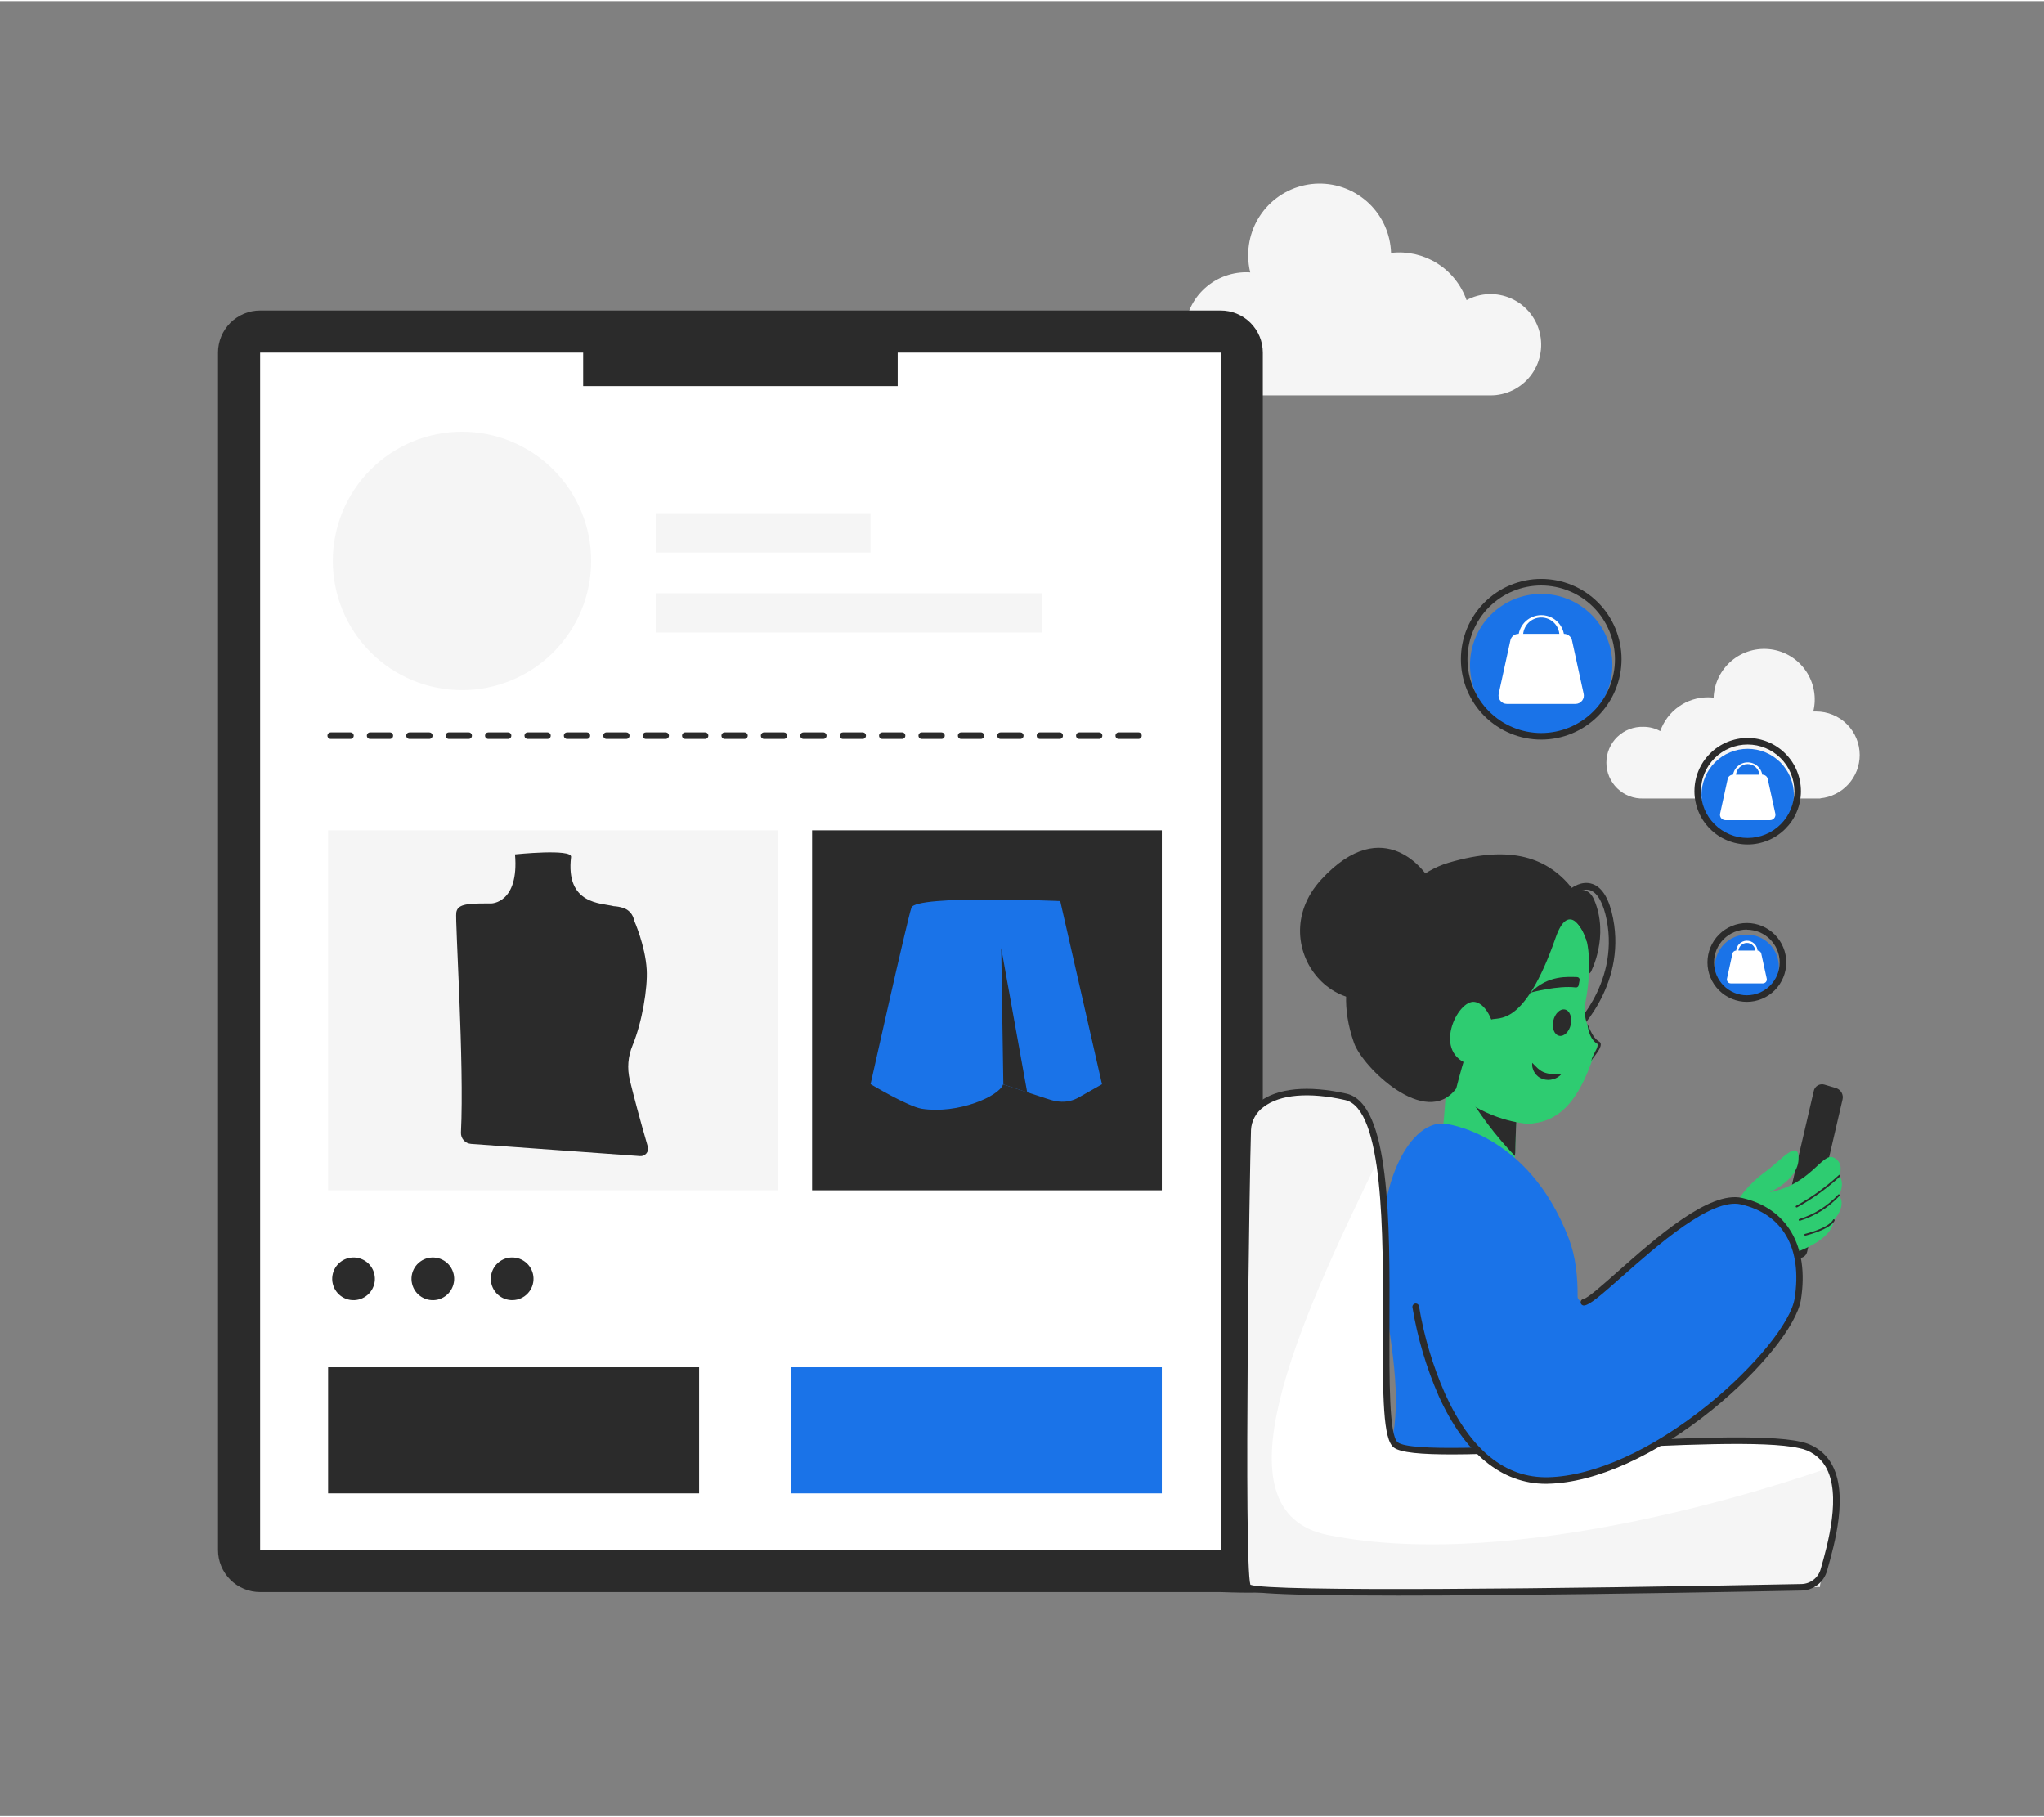 <svg xmlns="http://www.w3.org/2000/svg" xmlns:xlink="http://www.w3.org/1999/xlink" width="450" zoomAndPan="magnify" viewBox="0 0 337.92 300" height="400" preserveAspectRatio="xMidYMid meet"><rect x="0" y="0" width="337.92" height="300" fill="#808080" stroke="none"/><defs><clipPath id="6c495bc7be"><path d="M 195 30.055 L 255 30.055 L 255 66 L 195 66 Z M 195 30.055 "></path></clipPath><clipPath id="5fc6a38a90"><path d="M 265 107 L 307.391 107 L 307.391 132 L 265 132 Z M 265 107 "></path></clipPath></defs><g id="bc82269886"><g clip-rule="nonzero" clip-path="url(#6c495bc7be)"><path style=" stroke:none;fill-rule:nonzero;fill:#f5f5f5;fill-opacity:1;" d="M 195.852 54.992 C 195.852 54.324 195.914 53.664 196.047 53.008 C 196.176 52.355 196.367 51.719 196.625 51.102 C 196.879 50.484 197.191 49.898 197.562 49.34 C 197.934 48.785 198.355 48.273 198.828 47.801 C 199.301 47.328 199.816 46.906 200.371 46.535 C 200.926 46.164 201.512 45.852 202.129 45.594 C 202.746 45.34 203.383 45.148 204.039 45.016 C 204.691 44.887 205.355 44.82 206.023 44.82 C 206.25 44.82 206.473 44.82 206.691 44.848 C 206.465 43.922 206.355 42.984 206.352 42.031 C 206.348 41.262 206.422 40.5 206.566 39.742 C 206.711 38.988 206.926 38.254 207.215 37.539 C 207.504 36.828 207.859 36.148 208.281 35.504 C 208.703 34.859 209.18 34.266 209.719 33.715 C 210.258 33.164 210.844 32.672 211.477 32.234 C 212.113 31.801 212.781 31.43 213.488 31.125 C 214.195 30.82 214.926 30.586 215.676 30.426 C 216.43 30.262 217.188 30.176 217.957 30.16 C 218.727 30.148 219.492 30.211 220.25 30.344 C 221.004 30.48 221.742 30.688 222.461 30.969 C 223.176 31.246 223.859 31.594 224.508 32.008 C 225.156 32.422 225.762 32.895 226.316 33.422 C 226.875 33.953 227.375 34.535 227.816 35.164 C 228.262 35.793 228.641 36.457 228.953 37.16 C 229.266 37.863 229.508 38.59 229.68 39.34 C 229.852 40.09 229.949 40.848 229.973 41.617 C 230.629 41.543 231.293 41.52 231.957 41.555 C 232.617 41.594 233.273 41.684 233.922 41.828 C 234.57 41.977 235.199 42.176 235.816 42.426 C 236.43 42.68 237.02 42.98 237.582 43.332 C 238.145 43.688 238.672 44.082 239.168 44.523 C 239.664 44.965 240.121 45.445 240.535 45.965 C 240.953 46.484 241.32 47.031 241.641 47.613 C 241.965 48.195 242.234 48.797 242.457 49.426 C 242.734 49.273 243.023 49.141 243.316 49.023 C 243.613 48.902 243.914 48.805 244.219 48.719 C 244.523 48.637 244.836 48.57 245.148 48.523 C 245.461 48.473 245.777 48.445 246.094 48.43 C 246.41 48.418 246.727 48.426 247.047 48.449 C 247.363 48.473 247.676 48.512 247.988 48.574 C 248.301 48.633 248.605 48.711 248.91 48.805 C 249.211 48.898 249.508 49.008 249.801 49.137 C 250.09 49.266 250.371 49.41 250.645 49.57 C 250.922 49.73 251.184 49.906 251.438 50.094 C 251.691 50.285 251.934 50.488 252.164 50.707 C 252.395 50.926 252.613 51.156 252.82 51.398 C 253.023 51.641 253.215 51.895 253.391 52.16 C 253.566 52.422 253.727 52.695 253.871 52.977 C 254.016 53.262 254.145 53.551 254.254 53.848 C 254.367 54.145 254.461 54.445 254.539 54.754 C 254.617 55.062 254.676 55.375 254.719 55.688 C 254.758 56.004 254.785 56.32 254.789 56.637 C 254.797 56.953 254.785 57.27 254.754 57.586 C 254.723 57.902 254.676 58.215 254.609 58.527 C 254.543 58.836 254.461 59.141 254.363 59.441 C 254.262 59.742 254.145 60.039 254.012 60.328 C 253.875 60.613 253.727 60.895 253.562 61.164 C 253.395 61.434 253.215 61.695 253.02 61.945 C 252.824 62.195 252.613 62.434 252.395 62.66 C 252.172 62.887 251.938 63.102 251.688 63.301 C 251.441 63.5 251.188 63.684 250.918 63.855 C 250.648 64.027 250.375 64.18 250.09 64.32 C 249.805 64.457 249.512 64.582 249.211 64.688 C 248.914 64.793 248.609 64.883 248.301 64.953 C 247.988 65.023 247.676 65.078 247.363 65.113 C 247.047 65.148 246.73 65.164 246.414 65.164 L 205.039 65.164 L 205.039 65.121 C 204.414 65.062 203.805 64.941 203.203 64.77 C 202.598 64.594 202.02 64.367 201.457 64.086 C 200.898 63.805 200.371 63.473 199.871 63.094 C 199.371 62.715 198.914 62.293 198.492 61.828 C 198.07 61.367 197.695 60.867 197.367 60.336 C 197.039 59.801 196.762 59.242 196.535 58.656 C 196.309 58.074 196.137 57.473 196.023 56.855 C 195.906 56.242 195.852 55.621 195.852 54.992 Z M 195.852 54.992 "></path></g><g clip-rule="nonzero" clip-path="url(#5fc6a38a90)"><path style=" stroke:none;fill-rule:nonzero;fill:#f5f5f5;fill-opacity:1;" d="M 307.453 124.613 C 307.453 124.141 307.406 123.672 307.312 123.211 C 307.219 122.746 307.082 122.297 306.902 121.859 C 306.723 121.422 306.5 121.008 306.238 120.617 C 305.973 120.223 305.676 119.859 305.34 119.523 C 305.008 119.191 304.645 118.891 304.25 118.629 C 303.855 118.367 303.441 118.145 303.004 117.965 C 302.566 117.785 302.117 117.648 301.652 117.555 C 301.191 117.465 300.723 117.418 300.25 117.418 L 299.777 117.418 C 299.914 116.848 299.996 116.273 300.012 115.688 C 300.031 115.105 299.988 114.523 299.883 113.949 C 299.777 113.371 299.617 112.816 299.395 112.273 C 299.176 111.73 298.898 111.219 298.57 110.734 C 298.242 110.254 297.867 109.809 297.445 109.402 C 297.023 108.996 296.566 108.641 296.07 108.332 C 295.57 108.023 295.047 107.77 294.5 107.57 C 293.949 107.371 293.383 107.234 292.805 107.152 C 292.227 107.074 291.645 107.055 291.062 107.094 C 290.477 107.137 289.906 107.238 289.344 107.398 C 288.781 107.562 288.242 107.781 287.727 108.055 C 287.211 108.328 286.73 108.656 286.281 109.031 C 285.832 109.406 285.43 109.824 285.07 110.285 C 284.711 110.746 284.402 111.238 284.145 111.766 C 283.887 112.289 283.688 112.836 283.547 113.402 C 283.406 113.973 283.324 114.547 283.301 115.133 C 282.992 115.094 282.676 115.078 282.363 115.078 C 281.5 115.078 280.652 115.207 279.828 115.469 C 279.004 115.734 278.238 116.113 277.531 116.613 C 276.828 117.113 276.211 117.707 275.691 118.398 C 275.168 119.09 274.766 119.84 274.477 120.656 C 273.605 120.184 272.672 119.949 271.68 119.953 C 271.285 119.941 270.891 119.969 270.5 120.035 C 270.109 120.102 269.727 120.207 269.359 120.352 C 268.988 120.492 268.637 120.672 268.301 120.887 C 267.969 121.102 267.66 121.348 267.375 121.621 C 267.09 121.898 266.836 122.199 266.609 122.527 C 266.387 122.855 266.195 123.203 266.043 123.566 C 265.887 123.934 265.77 124.309 265.691 124.699 C 265.613 125.086 265.574 125.48 265.574 125.875 C 265.574 126.273 265.613 126.668 265.691 127.055 C 265.77 127.445 265.887 127.82 266.043 128.188 C 266.195 128.551 266.387 128.898 266.609 129.227 C 266.836 129.555 267.09 129.855 267.375 130.133 C 267.66 130.406 267.969 130.652 268.301 130.867 C 268.637 131.082 268.988 131.258 269.359 131.402 C 269.727 131.547 270.109 131.652 270.5 131.719 C 270.891 131.785 271.285 131.812 271.68 131.801 L 300.938 131.801 L 300.938 131.77 C 301.379 131.727 301.812 131.645 302.238 131.523 C 302.664 131.398 303.078 131.238 303.473 131.039 C 303.871 130.844 304.246 130.609 304.598 130.34 C 304.953 130.074 305.277 129.777 305.574 129.449 C 305.875 129.121 306.141 128.77 306.375 128.391 C 306.605 128.016 306.805 127.621 306.965 127.207 C 307.125 126.793 307.246 126.367 307.328 125.934 C 307.41 125.496 307.453 125.059 307.453 124.613 Z M 307.453 124.613 "></path></g><path style=" stroke:none;fill-rule:nonzero;fill:#2b2b2b;fill-opacity:1;" d="M 201.809 262.977 L 43.008 262.977 C 42.551 262.977 42.102 262.934 41.652 262.844 C 41.203 262.758 40.77 262.625 40.348 262.449 C 39.926 262.277 39.523 262.062 39.145 261.809 C 38.766 261.555 38.414 261.27 38.09 260.945 C 37.766 260.625 37.477 260.273 37.223 259.895 C 36.969 259.512 36.754 259.113 36.578 258.691 C 36.402 258.27 36.27 257.836 36.18 257.387 C 36.09 256.938 36.047 256.488 36.047 256.031 L 36.047 58.102 C 36.043 57.645 36.09 57.191 36.18 56.746 C 36.266 56.297 36.398 55.859 36.574 55.438 C 36.75 55.016 36.965 54.613 37.219 54.234 C 37.473 53.852 37.762 53.5 38.082 53.176 C 38.406 52.855 38.758 52.566 39.141 52.312 C 39.52 52.059 39.922 51.844 40.344 51.668 C 40.766 51.492 41.203 51.359 41.648 51.273 C 42.098 51.184 42.551 51.141 43.008 51.141 L 201.809 51.141 C 202.266 51.141 202.719 51.184 203.168 51.273 C 203.617 51.359 204.055 51.492 204.477 51.668 C 204.898 51.844 205.301 52.059 205.68 52.312 C 206.062 52.566 206.414 52.855 206.734 53.176 C 207.059 53.5 207.348 53.852 207.602 54.234 C 207.855 54.613 208.07 55.016 208.246 55.438 C 208.422 55.859 208.551 56.297 208.641 56.746 C 208.73 57.191 208.773 57.645 208.773 58.102 L 208.773 256.031 C 208.773 259.863 222.379 263.758 201.809 262.977 Z M 49.973 249.051 L 194.844 249.051 L 194.844 65.066 L 49.973 65.066 Z M 49.973 249.051 "></path><path style=" stroke:none;fill-rule:nonzero;fill:#ffffff;fill-opacity:1;" d="M 43.008 58.102 L 201.809 58.102 L 201.809 256.016 L 43.008 256.016 Z M 43.008 58.102 "></path><path style=" stroke:none;fill-rule:nonzero;fill:#2b2b2b;fill-opacity:1;" d="M 96.41 53.191 L 148.406 53.191 L 148.406 63.633 L 96.41 63.633 Z M 96.41 53.191 "></path><path style=" stroke:none;fill-rule:nonzero;fill:#2b2b2b;fill-opacity:1;" d="M 54.246 225.816 L 115.578 225.816 L 115.578 246.66 L 54.246 246.66 Z M 54.246 225.816 "></path><path style=" stroke:none;fill-rule:nonzero;fill:#1a73e8;fill-opacity:1;" d="M 130.746 225.816 L 192.078 225.816 L 192.078 246.66 L 130.746 246.66 Z M 130.746 225.816 "></path><path style=" stroke:none;fill-rule:nonzero;fill:#2b2b2b;fill-opacity:1;" d="M 59.016 207.719 C 59.477 207.793 59.906 207.953 60.305 208.199 C 60.703 208.445 61.039 208.758 61.312 209.137 C 61.586 209.516 61.777 209.934 61.883 210.391 C 61.992 210.844 62.008 211.305 61.934 211.766 C 61.859 212.227 61.695 212.656 61.453 213.055 C 61.207 213.453 60.891 213.789 60.512 214.062 C 60.133 214.336 59.715 214.527 59.262 214.633 C 58.805 214.742 58.348 214.758 57.883 214.684 C 57.422 214.609 56.992 214.449 56.594 214.203 C 56.195 213.957 55.859 213.645 55.586 213.262 C 55.312 212.883 55.125 212.465 55.016 212.012 C 54.91 211.555 54.891 211.098 54.969 210.637 C 55.043 210.172 55.203 209.742 55.449 209.344 C 55.695 208.945 56.008 208.613 56.387 208.336 C 56.766 208.062 57.184 207.875 57.641 207.766 C 58.094 207.66 58.555 207.641 59.016 207.719 Z M 59.016 207.719 "></path><path style=" stroke:none;fill-rule:nonzero;fill:#2b2b2b;fill-opacity:1;" d="M 72.125 207.719 C 72.586 207.793 73.016 207.953 73.414 208.199 C 73.812 208.445 74.148 208.758 74.422 209.137 C 74.695 209.52 74.883 209.934 74.992 210.391 C 75.098 210.848 75.117 211.305 75.039 211.766 C 74.965 212.227 74.805 212.66 74.559 213.055 C 74.312 213.453 74 213.789 73.621 214.062 C 73.242 214.336 72.824 214.527 72.367 214.637 C 71.914 214.742 71.453 214.758 70.992 214.684 C 70.531 214.609 70.102 214.449 69.703 214.203 C 69.305 213.957 68.969 213.645 68.695 213.266 C 68.422 212.883 68.23 212.469 68.125 212.012 C 68.016 211.555 68 211.098 68.074 210.637 C 68.148 210.176 68.312 209.742 68.555 209.348 C 68.801 208.949 69.117 208.613 69.496 208.34 C 69.875 208.066 70.293 207.875 70.746 207.766 C 71.203 207.66 71.66 207.645 72.125 207.719 Z M 72.125 207.719 "></path><path style=" stroke:none;fill-rule:nonzero;fill:#2b2b2b;fill-opacity:1;" d="M 85.238 207.715 C 85.699 207.789 86.129 207.949 86.527 208.195 C 86.926 208.441 87.262 208.754 87.535 209.133 C 87.809 209.516 88 209.93 88.109 210.387 C 88.215 210.844 88.23 211.301 88.156 211.762 C 88.082 212.223 87.922 212.656 87.676 213.051 C 87.43 213.449 87.117 213.785 86.738 214.059 C 86.355 214.332 85.938 214.523 85.484 214.633 C 85.027 214.738 84.57 214.754 84.109 214.68 C 83.645 214.605 83.215 214.445 82.82 214.199 C 82.422 213.953 82.086 213.641 81.812 213.262 C 81.539 212.879 81.348 212.465 81.238 212.008 C 81.133 211.551 81.117 211.094 81.191 210.633 C 81.266 210.172 81.426 209.738 81.672 209.344 C 81.918 208.945 82.23 208.609 82.609 208.336 C 82.992 208.062 83.406 207.871 83.863 207.762 C 84.32 207.656 84.777 207.641 85.238 207.715 Z M 85.238 207.715 "></path><path style=" stroke:none;fill-rule:nonzero;fill:#f5f5f5;fill-opacity:1;" d="M 54.246 137.062 L 128.539 137.062 L 128.539 196.566 L 54.246 196.566 Z M 54.246 137.062 "></path><path style=" stroke:none;fill-rule:nonzero;fill:#2b2b2b;fill-opacity:1;" d="M 134.258 137.062 L 192.078 137.062 L 192.078 196.566 L 134.258 196.566 Z M 134.258 137.062 "></path><path style=" stroke:none;fill-rule:nonzero;fill:#2b2b2b;fill-opacity:1;" d="M 107.105 189.379 C 105.715 184.586 104.77 180.992 104.129 178.371 C 103.656 176.379 103.812 174.438 104.602 172.551 C 106.141 168.801 107.098 163.148 106.914 160.066 C 106.688 156.129 104.832 151.957 104.832 151.957 C 104.746 151.465 104.539 151.031 104.211 150.656 C 103.879 150.281 103.473 150.023 102.996 149.879 C 102.496 149.723 101.988 149.629 101.465 149.602 C 99.379 149.059 93.477 149.355 94.41 141.457 C 94.578 140.059 85.145 141.039 85.145 141.039 C 85.836 149.148 81.203 149.148 81.203 149.148 L 80.359 149.148 C 76.934 149.148 75.648 149.363 75.434 150.648 C 75.215 151.934 76.777 175.617 76.207 187.016 C 76.195 187.25 76.23 187.48 76.309 187.699 C 76.387 187.922 76.504 188.121 76.66 188.297 C 76.812 188.469 76.996 188.609 77.207 188.715 C 77.418 188.816 77.641 188.879 77.875 188.895 L 105.812 190.91 C 106.012 190.926 106.203 190.895 106.387 190.82 C 106.57 190.742 106.727 190.629 106.855 190.477 C 106.984 190.324 107.07 190.152 107.113 189.957 C 107.156 189.766 107.156 189.57 107.105 189.379 Z M 107.105 189.379 "></path><path style=" stroke:none;fill-rule:nonzero;fill:#1a73e8;fill-opacity:1;" d="M 143.926 179.02 C 143.926 179.02 150.117 182.734 152.418 183.094 C 158.391 184.004 165.191 181.023 165.828 179.059 L 171.75 180.992 C 173.523 181.57 174.258 181.883 175.5 181.926 C 176.52 181.953 177.469 181.715 178.355 181.207 L 182.188 179.039 L 175.281 148.758 C 175.281 148.758 151.398 147.699 150.676 149.844 C 149.953 151.988 143.926 179.02 143.926 179.02 Z M 143.926 179.02 "></path><path style=" stroke:none;fill-rule:nonzero;fill:#2b2b2b;fill-opacity:1;" d="M 165.523 156.531 L 165.875 179.02 L 166.078 179.141 L 169.816 180.367 Z M 165.523 156.531 "></path><path style=" stroke:none;fill-rule:nonzero;fill:#2b2b2b;fill-opacity:1;" d="M 188.211 121.953 L 184.957 121.953 C 184.805 121.953 184.676 121.902 184.57 121.797 C 184.465 121.691 184.414 121.562 184.414 121.41 C 184.414 121.262 184.465 121.133 184.57 121.027 C 184.676 120.922 184.805 120.871 184.957 120.871 L 188.211 120.871 C 188.363 120.871 188.488 120.922 188.598 121.027 C 188.703 121.133 188.754 121.262 188.754 121.41 C 188.754 121.562 188.703 121.691 188.598 121.797 C 188.488 121.902 188.363 121.953 188.211 121.953 Z M 181.699 121.953 L 178.441 121.953 C 178.293 121.953 178.164 121.902 178.059 121.797 C 177.953 121.691 177.898 121.562 177.898 121.41 C 177.898 121.262 177.953 121.133 178.059 121.027 C 178.164 120.922 178.293 120.871 178.441 120.871 L 181.699 120.871 C 181.848 120.871 181.977 120.922 182.082 121.027 C 182.188 121.133 182.242 121.262 182.242 121.41 C 182.242 121.562 182.188 121.691 182.082 121.797 C 181.977 121.902 181.848 121.953 181.699 121.953 Z M 175.184 121.953 L 171.93 121.953 C 171.777 121.953 171.648 121.902 171.543 121.797 C 171.438 121.691 171.387 121.562 171.387 121.41 C 171.387 121.262 171.438 121.133 171.543 121.027 C 171.648 120.922 171.777 120.871 171.93 120.871 L 175.184 120.871 C 175.336 120.871 175.461 120.922 175.57 121.027 C 175.676 121.133 175.727 121.262 175.727 121.41 C 175.727 121.562 175.676 121.691 175.57 121.797 C 175.461 121.902 175.336 121.953 175.184 121.953 Z M 168.672 121.953 L 165.414 121.953 C 165.266 121.953 165.137 121.902 165.031 121.797 C 164.926 121.691 164.871 121.562 164.871 121.41 C 164.871 121.262 164.926 121.133 165.031 121.027 C 165.137 120.922 165.266 120.871 165.414 120.871 L 168.672 120.871 C 168.82 120.871 168.949 120.922 169.055 121.027 C 169.16 121.133 169.215 121.262 169.215 121.41 C 169.215 121.562 169.16 121.691 169.055 121.797 C 168.949 121.902 168.82 121.953 168.672 121.953 Z M 162.156 121.953 L 158.898 121.953 C 158.75 121.953 158.621 121.902 158.516 121.797 C 158.41 121.691 158.359 121.562 158.359 121.41 C 158.359 121.262 158.41 121.133 158.516 121.027 C 158.621 120.922 158.75 120.871 158.898 120.871 L 162.156 120.871 C 162.309 120.871 162.434 120.922 162.543 121.027 C 162.648 121.133 162.699 121.262 162.699 121.41 C 162.699 121.562 162.648 121.691 162.543 121.797 C 162.434 121.902 162.309 121.953 162.156 121.953 Z M 155.645 121.953 L 152.387 121.953 C 152.238 121.953 152.109 121.902 152.004 121.797 C 151.898 121.691 151.844 121.562 151.844 121.41 C 151.844 121.262 151.898 121.133 152.004 121.027 C 152.109 120.922 152.238 120.871 152.387 120.871 L 155.645 120.871 C 155.793 120.871 155.922 120.922 156.027 121.027 C 156.133 121.133 156.188 121.262 156.188 121.41 C 156.188 121.562 156.133 121.691 156.027 121.797 C 155.922 121.902 155.793 121.953 155.645 121.953 Z M 149.129 121.953 L 145.871 121.953 C 145.723 121.953 145.594 121.902 145.488 121.797 C 145.383 121.691 145.328 121.562 145.328 121.41 C 145.328 121.262 145.383 121.133 145.488 121.027 C 145.594 120.922 145.723 120.871 145.871 120.871 L 149.129 120.871 C 149.281 120.871 149.406 120.922 149.512 121.027 C 149.621 121.133 149.672 121.262 149.672 121.41 C 149.672 121.562 149.621 121.691 149.512 121.797 C 149.406 121.902 149.281 121.953 149.129 121.953 Z M 142.617 121.953 L 139.359 121.953 C 139.211 121.953 139.082 121.902 138.977 121.797 C 138.871 121.691 138.816 121.562 138.816 121.41 C 138.816 121.262 138.871 121.133 138.977 121.027 C 139.082 120.922 139.211 120.871 139.359 120.871 L 142.617 120.871 C 142.766 120.871 142.895 120.922 143 121.027 C 143.105 121.133 143.16 121.262 143.16 121.41 C 143.16 121.562 143.105 121.691 143 121.797 C 142.895 121.902 142.766 121.953 142.617 121.953 Z M 136.102 121.953 L 132.844 121.953 C 132.695 121.953 132.566 121.902 132.461 121.797 C 132.355 121.691 132.301 121.562 132.301 121.41 C 132.301 121.262 132.355 121.133 132.461 121.027 C 132.566 120.922 132.695 120.871 132.844 120.871 L 136.102 120.871 C 136.254 120.871 136.379 120.922 136.484 121.027 C 136.594 121.133 136.645 121.262 136.645 121.41 C 136.645 121.562 136.594 121.691 136.484 121.797 C 136.379 121.902 136.254 121.953 136.102 121.953 Z M 129.59 121.953 L 126.332 121.953 C 126.18 121.953 126.055 121.902 125.949 121.797 C 125.84 121.691 125.789 121.562 125.789 121.41 C 125.789 121.262 125.84 121.133 125.949 121.027 C 126.055 120.922 126.18 120.871 126.332 120.871 L 129.59 120.871 C 129.738 120.871 129.867 120.922 129.973 121.027 C 130.078 121.133 130.133 121.262 130.133 121.41 C 130.133 121.562 130.078 121.691 129.973 121.797 C 129.867 121.902 129.738 121.953 129.59 121.953 Z M 123.074 121.953 L 119.816 121.953 C 119.668 121.953 119.539 121.902 119.434 121.797 C 119.328 121.691 119.273 121.562 119.273 121.41 C 119.273 121.262 119.328 121.133 119.434 121.027 C 119.539 120.922 119.668 120.871 119.816 120.871 L 123.074 120.871 C 123.223 120.871 123.352 120.922 123.457 121.027 C 123.562 121.133 123.617 121.262 123.617 121.41 C 123.617 121.562 123.562 121.691 123.457 121.797 C 123.352 121.902 123.223 121.953 123.074 121.953 Z M 116.562 121.953 L 113.305 121.953 C 113.152 121.953 113.027 121.902 112.922 121.797 C 112.812 121.691 112.762 121.562 112.762 121.41 C 112.762 121.262 112.812 121.133 112.922 121.027 C 113.027 120.922 113.152 120.871 113.305 120.871 L 116.562 120.871 C 116.711 120.871 116.84 120.922 116.945 121.027 C 117.051 121.133 117.105 121.262 117.105 121.41 C 117.105 121.562 117.051 121.691 116.945 121.797 C 116.84 121.902 116.711 121.953 116.562 121.953 Z M 110.047 121.953 L 106.789 121.953 C 106.641 121.953 106.512 121.902 106.406 121.797 C 106.301 121.691 106.246 121.562 106.246 121.41 C 106.246 121.262 106.301 121.133 106.406 121.027 C 106.512 120.922 106.641 120.871 106.789 120.871 L 110.047 120.871 C 110.195 120.871 110.324 120.922 110.43 121.027 C 110.535 121.133 110.59 121.262 110.59 121.41 C 110.59 121.562 110.535 121.691 110.43 121.797 C 110.324 121.902 110.195 121.953 110.047 121.953 Z M 103.535 121.953 L 100.277 121.953 C 100.125 121.953 100 121.902 99.891 121.797 C 99.785 121.691 99.734 121.562 99.734 121.41 C 99.734 121.262 99.785 121.133 99.891 121.027 C 100 120.922 100.125 120.871 100.277 120.871 L 103.535 120.871 C 103.684 120.871 103.812 120.922 103.918 121.027 C 104.023 121.133 104.074 121.262 104.074 121.41 C 104.074 121.562 104.023 121.691 103.918 121.797 C 103.812 121.902 103.684 121.953 103.535 121.953 Z M 97.02 121.953 L 93.762 121.953 C 93.613 121.953 93.484 121.902 93.379 121.797 C 93.273 121.691 93.219 121.562 93.219 121.41 C 93.219 121.262 93.273 121.133 93.379 121.027 C 93.484 120.922 93.613 120.871 93.762 120.871 L 97.02 120.871 C 97.168 120.871 97.297 120.922 97.402 121.027 C 97.508 121.133 97.562 121.262 97.562 121.41 C 97.562 121.562 97.508 121.691 97.402 121.797 C 97.297 121.902 97.168 121.953 97.02 121.953 Z M 90.504 121.953 L 87.25 121.953 C 87.098 121.953 86.973 121.902 86.863 121.797 C 86.758 121.691 86.707 121.562 86.707 121.41 C 86.707 121.262 86.758 121.133 86.863 121.027 C 86.973 120.922 87.098 120.871 87.25 120.871 L 90.504 120.871 C 90.656 120.871 90.785 120.922 90.891 121.027 C 90.996 121.133 91.047 121.262 91.047 121.41 C 91.047 121.562 90.996 121.691 90.891 121.797 C 90.785 121.902 90.656 121.953 90.504 121.953 Z M 83.992 121.953 L 80.734 121.953 C 80.586 121.953 80.457 121.902 80.352 121.797 C 80.246 121.691 80.191 121.562 80.191 121.41 C 80.191 121.262 80.246 121.133 80.352 121.027 C 80.457 120.922 80.586 120.871 80.734 120.871 L 83.992 120.871 C 84.141 120.871 84.27 120.922 84.375 121.027 C 84.48 121.133 84.535 121.262 84.535 121.41 C 84.535 121.562 84.48 121.691 84.375 121.797 C 84.27 121.902 84.141 121.953 83.992 121.953 Z M 77.477 121.953 L 74.223 121.953 C 74.07 121.953 73.945 121.902 73.836 121.797 C 73.73 121.691 73.68 121.562 73.68 121.41 C 73.68 121.262 73.73 121.133 73.836 121.027 C 73.945 120.922 74.07 120.871 74.223 120.871 L 77.477 120.871 C 77.629 120.871 77.758 120.922 77.863 121.027 C 77.969 121.133 78.02 121.262 78.02 121.41 C 78.02 121.562 77.969 121.691 77.863 121.797 C 77.758 121.902 77.629 121.953 77.477 121.953 Z M 70.965 121.953 L 67.707 121.953 C 67.559 121.953 67.43 121.902 67.324 121.797 C 67.219 121.691 67.164 121.562 67.164 121.41 C 67.164 121.262 67.219 121.133 67.324 121.027 C 67.43 120.922 67.559 120.871 67.707 120.871 L 70.965 120.871 C 71.113 120.871 71.242 120.922 71.348 121.027 C 71.453 121.133 71.508 121.262 71.508 121.41 C 71.508 121.562 71.453 121.691 71.348 121.797 C 71.242 121.902 71.113 121.953 70.965 121.953 Z M 64.449 121.953 L 61.195 121.953 C 61.043 121.953 60.914 121.902 60.809 121.797 C 60.703 121.691 60.652 121.562 60.652 121.41 C 60.652 121.262 60.703 121.133 60.809 121.027 C 60.914 120.922 61.043 120.871 61.195 120.871 L 64.449 120.871 C 64.602 120.871 64.727 120.922 64.836 121.027 C 64.941 121.133 64.992 121.262 64.992 121.41 C 64.992 121.562 64.941 121.691 64.836 121.797 C 64.727 121.902 64.602 121.953 64.449 121.953 Z M 57.938 121.953 L 54.68 121.953 C 54.531 121.953 54.402 121.902 54.297 121.797 C 54.191 121.691 54.137 121.562 54.137 121.41 C 54.137 121.262 54.191 121.133 54.297 121.027 C 54.402 120.922 54.531 120.871 54.68 120.871 L 57.938 120.871 C 58.086 120.871 58.215 120.922 58.32 121.027 C 58.426 121.133 58.48 121.262 58.48 121.41 C 58.48 121.562 58.426 121.691 58.32 121.797 C 58.215 121.902 58.086 121.953 57.938 121.953 Z M 57.938 121.953 "></path><path style=" stroke:none;fill-rule:nonzero;fill:#f5f5f5;fill-opacity:1;" d="M 97.73 92.535 C 97.73 93.234 97.695 93.93 97.629 94.629 C 97.559 95.324 97.457 96.016 97.32 96.699 C 97.184 97.387 97.016 98.062 96.812 98.734 C 96.609 99.402 96.371 100.059 96.105 100.707 C 95.836 101.352 95.539 101.984 95.211 102.602 C 94.879 103.219 94.52 103.816 94.133 104.398 C 93.742 104.98 93.328 105.539 92.883 106.082 C 92.441 106.621 91.969 107.141 91.477 107.633 C 90.98 108.129 90.465 108.598 89.922 109.043 C 89.383 109.484 88.82 109.902 88.238 110.289 C 87.66 110.68 87.059 111.039 86.441 111.367 C 85.824 111.695 85.195 111.996 84.547 112.262 C 83.902 112.531 83.246 112.766 82.574 112.969 C 81.906 113.172 81.227 113.34 80.543 113.477 C 79.855 113.613 79.164 113.719 78.469 113.785 C 77.773 113.855 77.074 113.887 76.375 113.887 C 75.676 113.887 74.98 113.855 74.281 113.785 C 73.586 113.719 72.895 113.613 72.211 113.477 C 71.523 113.34 70.848 113.172 70.176 112.969 C 69.508 112.766 68.852 112.531 68.203 112.262 C 67.559 111.996 66.926 111.695 66.309 111.367 C 65.691 111.039 65.094 110.68 64.512 110.289 C 63.93 109.902 63.371 109.484 62.828 109.043 C 62.289 108.598 61.77 108.129 61.277 107.633 C 60.781 107.141 60.312 106.621 59.867 106.082 C 59.426 105.539 59.008 104.98 58.621 104.398 C 58.23 103.816 57.871 103.219 57.543 102.602 C 57.215 101.984 56.914 101.352 56.648 100.707 C 56.379 100.059 56.145 99.402 55.941 98.734 C 55.738 98.062 55.57 97.387 55.434 96.699 C 55.297 96.016 55.191 95.324 55.125 94.629 C 55.055 93.93 55.023 93.234 55.023 92.535 C 55.023 91.836 55.055 91.137 55.125 90.441 C 55.191 89.746 55.297 89.055 55.434 88.367 C 55.57 87.684 55.738 87.004 55.941 86.336 C 56.145 85.668 56.379 85.008 56.648 84.363 C 56.914 83.715 57.215 83.086 57.543 82.469 C 57.871 81.852 58.23 81.25 58.621 80.672 C 59.008 80.09 59.426 79.527 59.867 78.988 C 60.312 78.445 60.781 77.93 61.277 77.434 C 61.77 76.941 62.289 76.473 62.828 76.027 C 63.371 75.582 63.93 75.168 64.512 74.777 C 65.094 74.391 65.691 74.031 66.309 73.703 C 66.926 73.371 67.559 73.074 68.203 72.805 C 68.852 72.539 69.508 72.301 70.176 72.098 C 70.848 71.895 71.523 71.727 72.211 71.59 C 72.895 71.453 73.586 71.352 74.281 71.281 C 74.98 71.215 75.676 71.18 76.375 71.18 C 77.074 71.18 77.773 71.215 78.469 71.281 C 79.164 71.352 79.855 71.453 80.543 71.59 C 81.227 71.727 81.906 71.895 82.574 72.098 C 83.246 72.301 83.902 72.539 84.547 72.805 C 85.195 73.074 85.824 73.371 86.441 73.703 C 87.059 74.031 87.66 74.391 88.238 74.777 C 88.82 75.168 89.383 75.582 89.922 76.027 C 90.465 76.473 90.98 76.941 91.477 77.434 C 91.969 77.93 92.441 78.445 92.883 78.988 C 93.328 79.527 93.742 80.09 94.133 80.672 C 94.52 81.25 94.879 81.852 95.211 82.469 C 95.539 83.086 95.836 83.715 96.105 84.363 C 96.371 85.008 96.609 85.668 96.812 86.336 C 97.016 87.004 97.184 87.684 97.32 88.367 C 97.457 89.055 97.559 89.746 97.629 90.441 C 97.695 91.137 97.73 91.836 97.73 92.535 Z M 97.73 92.535 "></path><path style=" stroke:none;fill-rule:nonzero;fill:#f5f5f5;fill-opacity:1;" d="M 108.406 84.641 L 143.918 84.641 L 143.918 91.141 L 108.406 91.141 Z M 108.406 84.641 "></path><path style=" stroke:none;fill-rule:nonzero;fill:#f5f5f5;fill-opacity:1;" d="M 108.406 97.875 L 172.238 97.875 L 172.238 104.371 L 108.406 104.371 Z M 108.406 97.875 "></path><path style=" stroke:none;fill-rule:nonzero;fill:#2b2b2b;fill-opacity:1;" d="M 259.773 171.281 C 259.609 171.277 259.477 171.219 259.371 171.098 C 259.27 170.984 259.227 170.852 259.234 170.703 C 259.242 170.555 259.301 170.43 259.414 170.332 C 259.5 170.262 267.758 162.781 265.625 151.875 C 265.082 149.16 264.156 147.445 262.941 146.988 C 261.727 146.535 260.391 147.531 260.379 147.531 C 260.262 147.629 260.129 147.668 259.98 147.652 C 259.832 147.633 259.707 147.566 259.613 147.449 C 259.52 147.336 259.484 147.203 259.5 147.055 C 259.516 146.906 259.578 146.785 259.695 146.691 C 259.766 146.633 261.453 145.273 263.305 145.941 C 264.934 146.527 266.059 148.438 266.68 151.629 C 268.941 163.137 260.223 171.016 260.137 171.098 C 260.039 171.207 259.918 171.27 259.773 171.281 Z M 259.773 171.281 "></path><path style=" stroke:none;fill-rule:nonzero;fill:#2b2b2b;fill-opacity:1;" d="M 262.992 160.496 C 262.992 160.496 266.133 154.605 263.535 148.508 C 262.449 146.012 260.477 147.336 259.82 146.535 C 255.879 141.707 249.945 139.32 239.406 142.441 C 230.871 144.969 221.184 157.906 227 167.676 C 232.461 176.852 237.859 175.078 237.629 180.395 C 237.402 185.707 262.992 160.496 262.992 160.496 Z M 262.992 160.496 "></path><path style=" stroke:none;fill-rule:nonzero;fill:#2ecc71;fill-opacity:1;" d="M 239.129 179.43 C 239.129 179.43 238.516 187.672 238.172 190.348 C 238.172 190.348 249.57 204.098 250.496 190.348 C 250.496 190.348 250.57 182.906 251.305 178.371 C 252.035 173.832 239.129 179.43 239.129 179.43 Z M 239.129 179.43 "></path><path style=" stroke:none;fill-rule:nonzero;fill:#2b2b2b;fill-opacity:1;" d="M 250.457 190.891 C 250.457 190.711 250.473 190.531 250.504 190.348 C 250.504 190.348 250.582 182.906 251.316 178.371 C 251.465 177.438 251.02 177.035 250.23 176.984 L 248.191 177.312 C 246.109 178.004 244.105 178.875 242.18 179.922 C 244.5 183.91 247.262 187.566 250.457 190.891 Z M 250.457 190.891 "></path><path style=" stroke:none;fill-rule:nonzero;fill:#2ecc71;fill-opacity:1;" d="M 237.766 178.191 C 230.363 171.133 227.945 157.406 234.648 151.453 C 241.355 145.496 260.238 146.566 262.332 155.438 C 262.332 155.438 263.328 159.02 262.137 165.324 C 261.27 169.934 264.594 171.523 264.004 173.012 C 262.566 176.66 260.477 184.559 253.75 185.457 C 253.211 185.559 252.668 185.586 252.125 185.539 C 250.062 185.242 244.34 184.453 237.766 178.191 Z M 237.766 178.191 "></path><path style=" stroke:none;fill-rule:nonzero;fill:#2b2b2b;fill-opacity:1;" d="M 259.684 169.18 C 259.414 170.375 258.551 171.199 257.754 171.02 C 256.953 170.84 256.527 169.723 256.797 168.527 C 257.07 167.336 257.93 166.504 258.73 166.684 C 259.527 166.863 259.93 167.965 259.684 169.18 Z M 259.684 169.18 "></path><path style=" stroke:none;fill-rule:nonzero;fill:#2b2b2b;fill-opacity:1;" d="M 260.727 161.324 C 259.289 161.297 255.887 160.945 253.066 163.883 C 253.066 163.883 257.562 162.664 260.504 163.035 C 260.617 163.047 260.719 163.023 260.812 162.953 C 260.902 162.887 260.961 162.801 260.98 162.688 L 261.145 161.836 C 261.168 161.703 261.137 161.586 261.055 161.484 C 260.969 161.383 260.859 161.328 260.727 161.324 Z M 260.727 161.324 "></path><path style=" stroke:none;fill-rule:nonzero;fill:#2b2b2b;fill-opacity:1;" d="M 246.5 168.359 C 247.613 167.816 251.93 169.906 257.191 154.789 C 259.164 149.129 261.504 152.73 262.344 155.457 C 263.527 152.391 262.562 148.711 251.668 143.297 C 245.223 140.094 236.367 142.082 230.281 148.773 C 226.129 153.352 219.762 160.664 223.859 172.23 C 225.258 176.184 235.707 186.484 240.746 179.738 C 240.746 179.738 243.461 168.828 244.98 168.391 "></path><path style=" stroke:none;fill-rule:nonzero;fill:#2ecc71;fill-opacity:1;" d="M 247.012 169.77 C 247.012 169.77 246.129 165.836 243.824 165.43 C 240.957 164.918 236.523 174.113 243.281 175.863 C 248.762 177.277 247.012 169.77 247.012 169.77 Z M 247.012 169.77 "></path><path style=" stroke:none;fill-rule:nonzero;fill:#2b2b2b;fill-opacity:1;" d="M 262.438 169.039 C 262.887 170.043 263.328 171.258 264.227 171.895 C 264.371 171.949 264.488 172.039 264.582 172.164 C 264.895 172.828 263.945 173.918 263.586 174.445 C 263.391 174.668 263.223 174.91 263.082 175.172 C 263.133 174.871 263.234 174.586 263.383 174.32 L 263.777 173.527 C 263.992 173.184 264.121 172.809 264.164 172.402 C 263.008 171.809 262.535 170.234 262.438 169.039 Z M 262.438 169.039 "></path><path style=" stroke:none;fill-rule:nonzero;fill:#2b2b2b;fill-opacity:1;" d="M 235.938 144.594 C 235.938 144.594 228.957 133.738 218.414 145.219 C 208.188 156.371 222.48 173.027 235.133 160.777 C 246.043 150.219 235.938 144.594 235.938 144.594 Z M 235.938 144.594 "></path><path style=" stroke:none;fill-rule:nonzero;fill:#1a73e8;fill-opacity:1;" d="M 230.531 235.539 C 230.039 239.039 229.367 242.504 228.523 245.934 L 259.141 245.934 C 258.961 245.398 258.812 244.859 258.703 244.305 C 258.711 239.301 259.004 234.312 259.586 229.34 C 260.156 223.938 260.793 218.906 260.82 214.395 C 260.848 210.785 260.484 207.508 259.391 204.625 C 252.629 186.809 238.73 185.539 238.73 185.539 C 232.805 185.09 226.285 196.805 228.992 214.949 C 229.75 220.008 230.543 224.828 230.73 229.34 C 230.836 231.41 230.77 233.477 230.531 235.539 Z M 230.531 235.539 "></path><path style=" stroke:none;fill-rule:nonzero;fill:#2b2b2b;fill-opacity:1;" d="M 258.145 177.359 C 257.77 177.781 257.309 178.066 256.766 178.207 C 256.188 178.375 255.617 178.363 255.051 178.168 C 254.461 177.977 254.012 177.613 253.691 177.082 C 253.609 176.965 253.543 176.84 253.496 176.703 C 253.445 176.574 253.402 176.441 253.367 176.312 C 253.332 176.18 253.312 176.043 253.309 175.906 C 253.297 175.77 253.297 175.633 253.309 175.496 C 253.496 175.668 253.68 175.852 253.848 176.039 C 253.941 176.121 254.027 176.211 254.109 176.289 C 254.191 176.371 254.188 176.379 254.23 176.41 L 254.359 176.512 C 254.68 176.793 255.043 177 255.445 177.133 C 255.852 177.266 256.266 177.336 256.695 177.348 C 257.117 177.387 257.602 177.371 258.145 177.359 Z M 258.145 177.359 "></path><path style=" stroke:none;fill-rule:nonzero;fill:#ffffff;fill-opacity:1;" d="M 297.855 262.195 C 298.27 262.188 298.676 262.117 299.066 261.977 C 299.461 261.84 299.82 261.645 300.148 261.391 C 300.477 261.137 300.758 260.836 300.992 260.492 C 301.223 260.145 301.395 259.773 301.508 259.375 C 303.164 253.551 306.746 240.789 297.551 238.656 C 286.152 236.012 235.051 241.961 230.754 238.656 C 226.453 235.348 233.566 183.598 222.484 181.117 C 211.406 178.637 206.445 182.441 206.281 186.57 C 206.121 190.703 204.957 260.148 206.281 262.137 C 207.461 263.906 281.871 262.543 297.855 262.195 Z M 297.855 262.195 "></path><path style=" stroke:none;fill-rule:nonzero;fill:#f5f5f5;fill-opacity:1;" d="M 222.484 181.121 C 225.355 181.762 227.008 185.719 227.945 191.277 C 214.453 218.902 200.551 249.711 219.516 253.539 C 250.809 259.855 294.832 245.094 302.508 242.383 C 305.766 248.789 300.734 260.715 300.879 262.137 C 300.879 262.137 207.625 264.117 206.305 262.137 C 204.984 260.156 206.137 190.707 206.305 186.57 C 206.473 182.434 211.406 178.637 222.484 181.121 Z M 222.484 181.121 "></path><path style=" stroke:none;fill-rule:nonzero;fill:#2b2b2b;fill-opacity:1;" d="M 231.176 263.559 C 206.574 263.559 206.121 262.875 205.832 262.434 C 205.543 261.996 204.895 261.035 205.18 225.156 C 205.328 206.801 205.664 188.5 205.723 186.551 C 205.77 185.633 206.016 184.77 206.453 183.961 C 206.891 183.152 207.48 182.477 208.227 181.938 C 211.191 179.656 216.293 179.18 222.59 180.59 C 229.828 182.207 229.777 201.75 229.711 218.945 C 229.68 227.879 229.645 237.117 231.082 238.227 C 233.121 239.793 248.031 239.039 262.449 238.312 C 276.988 237.578 292.027 236.82 297.676 238.129 C 298.734 238.336 299.703 238.746 300.582 239.367 C 301.465 239.984 302.184 240.754 302.734 241.68 C 305.676 246.66 303.316 254.992 302.047 259.473 C 301.914 259.934 301.715 260.367 301.445 260.766 C 301.176 261.164 300.852 261.508 300.469 261.801 C 300.09 262.098 299.672 262.32 299.215 262.48 C 298.762 262.637 298.293 262.723 297.812 262.727 C 289.207 262.902 266.984 263.316 246.449 263.484 C 240.535 263.539 235.484 263.559 231.176 263.559 Z M 206.719 261.77 C 210.008 262.961 257.637 262.457 297.789 261.652 C 298.156 261.648 298.512 261.586 298.855 261.465 C 299.203 261.344 299.52 261.172 299.809 260.949 C 300.098 260.723 300.348 260.461 300.551 260.156 C 300.754 259.855 300.906 259.527 301.004 259.172 C 302.145 255.16 304.512 246.812 301.801 242.23 C 301.328 241.434 300.707 240.766 299.945 240.234 C 299.18 239.703 298.34 239.355 297.426 239.188 C 291.93 237.91 276.969 238.645 262.504 239.395 C 244.008 240.332 232.621 240.777 230.422 239.082 C 228.648 237.723 228.582 230.891 228.629 218.941 C 228.684 203.805 228.766 183.074 222.367 181.645 C 216.395 180.309 211.609 180.715 208.906 182.793 C 208.285 183.234 207.793 183.789 207.43 184.457 C 207.062 185.121 206.859 185.836 206.82 186.594 C 206.594 192.363 205.613 257.898 206.719 261.77 Z M 206.719 261.77 "></path><path style=" stroke:none;fill-rule:nonzero;fill:#2b2b2b;fill-opacity:1;" d="M 297.078 207.719 L 293.68 206.695 L 299.852 180.184 C 299.887 179.988 299.961 179.812 300.07 179.648 C 300.184 179.488 300.32 179.355 300.488 179.25 C 300.656 179.148 300.836 179.082 301.031 179.055 C 301.227 179.027 301.418 179.043 301.605 179.098 L 303.578 179.688 C 303.766 179.75 303.934 179.848 304.086 179.973 C 304.238 180.102 304.363 180.25 304.461 180.422 C 304.555 180.598 304.617 180.781 304.645 180.977 C 304.668 181.176 304.66 181.367 304.613 181.562 L 298.766 206.703 C 298.73 206.887 298.656 207.055 298.551 207.211 C 298.441 207.363 298.309 207.488 298.148 207.582 C 297.984 207.68 297.812 207.738 297.629 207.766 C 297.441 207.789 297.258 207.773 297.078 207.719 Z M 297.078 207.719 "></path><path style=" stroke:none;fill-rule:nonzero;fill:#2ecc71;fill-opacity:1;" d="M 289.289 208.875 C 289.289 208.875 302.719 206.703 303.164 201.504 C 303.164 201.504 305.41 199.109 304 197.383 C 304 197.383 305.086 195.633 304.094 194.16 C 304.094 194.16 304.984 191.988 303.105 191.141 C 301.227 190.297 299.414 195.594 292.516 196.895 C 292.516 196.895 297.273 194.895 297.34 191.387 C 297.406 187.879 294.344 191.727 291.77 193.559 C 289.129 195.496 287.141 197.961 285.801 200.949 C 285.293 202.191 284.492 203.203 283.406 203.984 L 281.113 205.613 L 277.641 218.918 C 277.641 218.918 287.801 209.113 289.289 208.875 Z M 289.289 208.875 "></path><path style=" stroke:none;fill-rule:nonzero;fill:#2b2b2b;fill-opacity:1;" d="M 298.438 204.066 C 298.367 204.059 298.324 204.023 298.305 203.957 C 298.281 203.867 298.312 203.809 298.402 203.777 C 302.582 202.691 303.023 201.465 303.027 201.457 C 303.059 201.363 303.121 201.332 303.215 201.363 C 303.301 201.398 303.332 201.461 303.305 201.555 C 303.305 201.605 302.805 202.926 298.484 204.062 C 298.469 204.066 298.453 204.07 298.438 204.066 Z M 298.438 204.066 "></path><path style=" stroke:none;fill-rule:nonzero;fill:#2b2b2b;fill-opacity:1;" d="M 297.504 201.605 C 297.441 201.602 297.398 201.566 297.379 201.508 C 297.344 201.418 297.371 201.355 297.465 201.32 C 299.957 200.535 302.098 199.188 303.887 197.285 C 303.953 197.211 304.02 197.207 304.094 197.273 C 304.168 197.34 304.176 197.406 304.109 197.48 C 302.285 199.422 300.102 200.797 297.562 201.602 C 297.543 201.609 297.523 201.609 297.504 201.605 Z M 297.504 201.605 "></path><path style=" stroke:none;fill-rule:nonzero;fill:#2b2b2b;fill-opacity:1;" d="M 297.008 199.398 C 296.953 199.395 296.918 199.371 296.895 199.32 C 296.844 199.238 296.863 199.172 296.949 199.121 C 299.504 197.715 301.859 196.027 304.004 194.051 C 304.074 193.984 304.145 193.984 304.211 194.051 C 304.277 194.121 304.277 194.191 304.211 194.262 C 302.047 196.25 299.68 197.957 297.105 199.383 C 297.074 199.398 297.043 199.406 297.008 199.398 Z M 297.008 199.398 "></path><path style=" stroke:none;fill-rule:nonzero;fill:#1a73e8;fill-opacity:1;" d="M 234.035 215.863 C 234.035 215.863 238.227 244.984 255.938 244.566 C 273.652 244.148 295.945 222.629 297.191 214.543 C 298.441 206.453 295.512 200.121 287.91 198.363 C 280.312 196.602 264.395 214.723 261.855 215.07 C 259.316 215.418 259.141 202.52 254.691 199.578 Z M 234.035 215.863 "></path><path style=" stroke:none;fill-rule:nonzero;fill:#2b2b2b;fill-opacity:1;" d="M 255.57 245.082 C 248.266 245.082 242.141 240.07 237.852 230.566 C 235.797 225.859 234.352 220.977 233.512 215.91 C 233.488 215.762 233.523 215.625 233.613 215.504 C 233.703 215.379 233.824 215.309 233.973 215.285 C 234.125 215.266 234.262 215.301 234.383 215.391 C 234.504 215.48 234.574 215.602 234.598 215.754 C 235.426 220.727 236.852 225.52 238.875 230.137 C 243.102 239.5 248.84 244.16 255.949 243.996 C 263.582 243.812 273.227 239.438 282.422 231.984 C 290.07 225.777 296.074 218.414 296.695 214.434 C 297.992 206.145 294.746 200.477 287.797 198.887 C 282.91 197.77 274.004 205.656 268.109 210.875 C 264.598 213.977 262.871 215.477 261.926 215.605 C 261.777 215.625 261.645 215.59 261.527 215.5 C 261.406 215.406 261.34 215.289 261.32 215.141 C 261.301 214.992 261.336 214.859 261.426 214.742 C 261.516 214.621 261.633 214.555 261.781 214.531 C 262.438 214.445 264.957 212.215 267.387 210.059 C 273.812 204.375 282.586 196.594 288.016 197.828 C 295.477 199.539 299.113 205.809 297.742 214.602 C 297.074 218.875 291.047 226.363 283.086 232.824 C 273.711 240.426 263.82 244.891 255.945 245.074 Z M 255.57 245.082 "></path><path style=" stroke:none;fill-rule:nonzero;fill:#1a73e8;fill-opacity:1;" d="M 296.57 131.227 C 296.57 131.727 296.52 132.223 296.422 132.715 C 296.324 133.207 296.18 133.684 295.988 134.148 C 295.797 134.613 295.559 135.051 295.281 135.469 C 295.004 135.887 294.688 136.273 294.332 136.625 C 293.977 136.98 293.59 137.297 293.176 137.578 C 292.758 137.855 292.316 138.09 291.855 138.281 C 291.391 138.473 290.914 138.617 290.422 138.715 C 289.93 138.816 289.434 138.863 288.93 138.863 C 288.43 138.863 287.934 138.816 287.441 138.715 C 286.949 138.617 286.473 138.473 286.008 138.281 C 285.547 138.09 285.105 137.855 284.688 137.578 C 284.273 137.297 283.887 136.98 283.531 136.625 C 283.176 136.273 282.859 135.887 282.582 135.469 C 282.301 135.051 282.066 134.613 281.875 134.148 C 281.684 133.684 281.539 133.207 281.441 132.715 C 281.344 132.223 281.293 131.727 281.293 131.227 C 281.293 130.723 281.344 130.227 281.441 129.734 C 281.539 129.246 281.684 128.766 281.875 128.305 C 282.066 127.84 282.301 127.398 282.582 126.984 C 282.859 126.566 283.176 126.18 283.531 125.824 C 283.887 125.473 284.273 125.156 284.688 124.875 C 285.105 124.598 285.547 124.363 286.008 124.172 C 286.473 123.977 286.949 123.832 287.441 123.734 C 287.934 123.637 288.43 123.59 288.93 123.59 C 289.434 123.59 289.93 123.637 290.422 123.734 C 290.914 123.832 291.391 123.977 291.855 124.172 C 292.316 124.363 292.758 124.598 293.176 124.875 C 293.59 125.156 293.977 125.473 294.332 125.824 C 294.688 126.18 295.004 126.566 295.281 126.984 C 295.559 127.398 295.797 127.84 295.988 128.305 C 296.18 128.766 296.324 129.246 296.422 129.734 C 296.52 130.227 296.57 130.723 296.57 131.227 Z M 296.57 131.227 "></path><path style=" stroke:none;fill-rule:nonzero;fill:#2b2b2b;fill-opacity:1;" d="M 288.93 139.402 C 288.352 139.402 287.781 139.344 287.215 139.23 C 286.648 139.117 286.098 138.953 285.562 138.73 C 285.027 138.508 284.52 138.238 284.039 137.918 C 283.559 137.598 283.113 137.23 282.707 136.82 C 282.297 136.414 281.934 135.969 281.609 135.488 C 281.289 135.008 281.02 134.5 280.797 133.965 C 280.574 133.43 280.41 132.883 280.297 132.312 C 280.184 131.746 280.129 131.176 280.129 130.598 C 280.129 130.02 280.184 129.445 280.297 128.879 C 280.41 128.312 280.574 127.762 280.797 127.227 C 281.02 126.691 281.289 126.188 281.609 125.703 C 281.934 125.223 282.297 124.781 282.707 124.371 C 283.113 123.961 283.559 123.598 284.039 123.277 C 284.52 122.953 285.027 122.684 285.562 122.461 C 286.098 122.242 286.648 122.074 287.215 121.961 C 287.781 121.848 288.352 121.793 288.93 121.793 C 289.508 121.793 290.082 121.848 290.648 121.961 C 291.215 122.074 291.766 122.242 292.301 122.461 C 292.836 122.684 293.344 122.953 293.824 123.277 C 294.305 123.598 294.75 123.961 295.156 124.371 C 295.566 124.781 295.93 125.223 296.254 125.703 C 296.574 126.188 296.844 126.691 297.066 127.227 C 297.285 127.762 297.453 128.312 297.566 128.879 C 297.68 129.445 297.734 130.02 297.734 130.598 C 297.734 131.176 297.68 131.746 297.566 132.312 C 297.453 132.879 297.285 133.43 297.062 133.965 C 296.844 134.5 296.57 135.008 296.25 135.488 C 295.93 135.969 295.562 136.41 295.156 136.82 C 294.746 137.23 294.301 137.594 293.82 137.914 C 293.34 138.238 292.836 138.508 292.301 138.73 C 291.766 138.949 291.215 139.117 290.648 139.23 C 290.082 139.344 289.508 139.402 288.93 139.402 Z M 288.93 122.879 C 288.426 122.879 287.922 122.926 287.426 123.023 C 286.926 123.125 286.441 123.27 285.973 123.465 C 285.504 123.656 285.059 123.895 284.637 124.176 C 284.215 124.457 283.824 124.777 283.469 125.137 C 283.109 125.496 282.789 125.887 282.504 126.309 C 282.223 126.73 281.984 127.176 281.789 127.645 C 281.598 128.113 281.449 128.594 281.352 129.094 C 281.25 129.59 281.203 130.094 281.203 130.602 C 281.203 131.105 281.25 131.609 281.352 132.105 C 281.449 132.605 281.594 133.09 281.789 133.559 C 281.984 134.027 282.223 134.473 282.504 134.895 C 282.785 135.316 283.105 135.703 283.465 136.062 C 283.824 136.422 284.215 136.742 284.637 137.023 C 285.059 137.305 285.504 137.543 285.973 137.738 C 286.441 137.934 286.922 138.078 287.422 138.18 C 287.918 138.277 288.422 138.328 288.93 138.324 C 289.434 138.324 289.938 138.277 290.434 138.176 C 290.934 138.078 291.414 137.93 291.883 137.738 C 292.352 137.543 292.797 137.305 293.219 137.023 C 293.641 136.742 294.031 136.422 294.391 136.062 C 294.75 135.703 295.07 135.312 295.352 134.891 C 295.633 134.469 295.871 134.023 296.062 133.555 C 296.258 133.086 296.406 132.602 296.504 132.105 C 296.602 131.605 296.652 131.105 296.652 130.598 C 296.648 130.09 296.602 129.59 296.5 129.09 C 296.402 128.594 296.254 128.113 296.059 127.645 C 295.867 127.176 295.629 126.73 295.348 126.312 C 295.066 125.891 294.746 125.5 294.387 125.141 C 294.027 124.785 293.637 124.465 293.219 124.184 C 292.797 123.898 292.352 123.664 291.883 123.469 C 291.414 123.273 290.934 123.129 290.438 123.027 C 289.941 122.93 289.438 122.879 288.93 122.879 Z M 288.93 122.879 "></path><path style=" stroke:none;fill-rule:nonzero;fill:#ffffff;fill-opacity:1;" d="M 292.617 135.383 L 285.246 135.383 C 285.105 135.383 284.977 135.352 284.852 135.289 C 284.727 135.23 284.621 135.145 284.535 135.031 C 284.453 134.922 284.395 134.797 284.367 134.66 C 284.344 134.523 284.348 134.391 284.383 134.254 L 285.633 128.535 C 285.684 128.34 285.793 128.18 285.953 128.059 C 286.113 127.934 286.293 127.871 286.496 127.871 L 291.379 127.871 C 291.582 127.871 291.762 127.934 291.922 128.059 C 292.082 128.18 292.188 128.34 292.238 128.535 L 293.492 134.254 C 293.527 134.391 293.531 134.527 293.504 134.664 C 293.477 134.801 293.422 134.926 293.336 135.035 C 293.25 135.148 293.145 135.234 293.016 135.293 C 292.891 135.355 292.758 135.387 292.617 135.383 Z M 292.617 135.383 "></path><path style=" stroke:none;fill-rule:nonzero;fill:#ffffff;fill-opacity:1;" d="M 291.137 128.762 C 290.973 128.762 290.891 128.68 290.887 128.516 L 290.887 128.035 C 290.883 127.777 290.828 127.527 290.727 127.289 C 290.625 127.055 290.48 126.844 290.297 126.664 C 290.109 126.484 289.898 126.348 289.656 126.25 C 289.418 126.156 289.168 126.109 288.91 126.113 C 288.652 126.117 288.402 126.168 288.168 126.27 C 287.93 126.375 287.719 126.516 287.539 126.703 C 287.359 126.887 287.223 127.102 287.125 127.34 C 287.031 127.582 286.984 127.832 286.988 128.09 L 286.988 128.359 C 286.969 128.504 286.883 128.578 286.734 128.578 C 286.59 128.578 286.504 128.504 286.484 128.359 L 286.484 128.09 C 286.508 127.785 286.586 127.492 286.719 127.219 C 286.852 126.945 287.031 126.703 287.254 126.492 C 287.477 126.285 287.73 126.121 288.012 126.008 C 288.297 125.895 288.59 125.836 288.898 125.832 C 289.203 125.828 289.5 125.879 289.785 125.984 C 290.07 126.09 290.328 126.246 290.559 126.449 C 290.785 126.652 290.969 126.887 291.109 127.16 C 291.25 127.434 291.336 127.719 291.367 128.023 L 291.367 128.508 C 291.371 128.574 291.348 128.637 291.301 128.684 C 291.25 128.734 291.195 128.762 291.125 128.762 Z M 291.137 128.762 "></path><path style=" stroke:none;fill-rule:nonzero;fill:#1a73e8;fill-opacity:1;" d="M 294.078 159.59 C 294.078 159.934 294.043 160.277 293.977 160.617 C 293.91 160.957 293.809 161.289 293.676 161.609 C 293.543 161.93 293.379 162.234 293.188 162.523 C 292.996 162.812 292.777 163.078 292.531 163.324 C 292.285 163.566 292.02 163.785 291.73 163.98 C 291.441 164.172 291.137 164.336 290.816 164.469 C 290.496 164.602 290.168 164.699 289.828 164.77 C 289.484 164.836 289.145 164.871 288.797 164.871 C 288.449 164.871 288.105 164.836 287.766 164.77 C 287.426 164.699 287.094 164.602 286.773 164.469 C 286.453 164.336 286.148 164.172 285.863 163.98 C 285.574 163.785 285.305 163.566 285.062 163.324 C 284.816 163.078 284.598 162.812 284.406 162.523 C 284.211 162.234 284.051 161.93 283.918 161.609 C 283.785 161.289 283.684 160.957 283.617 160.617 C 283.547 160.277 283.516 159.934 283.516 159.59 C 283.516 159.242 283.547 158.898 283.617 158.559 C 283.684 158.219 283.785 157.887 283.918 157.566 C 284.051 157.246 284.211 156.941 284.406 156.652 C 284.598 156.367 284.816 156.098 285.062 155.852 C 285.305 155.609 285.574 155.391 285.863 155.195 C 286.148 155.004 286.453 154.84 286.773 154.707 C 287.094 154.574 287.426 154.477 287.766 154.406 C 288.105 154.34 288.449 154.305 288.797 154.305 C 289.145 154.305 289.484 154.34 289.828 154.406 C 290.168 154.477 290.496 154.574 290.816 154.707 C 291.137 154.84 291.441 155.004 291.73 155.195 C 292.02 155.391 292.285 155.609 292.531 155.852 C 292.777 156.098 292.996 156.367 293.188 156.652 C 293.379 156.941 293.543 157.246 293.676 157.566 C 293.809 157.887 293.91 158.219 293.977 158.559 C 294.043 158.898 294.078 159.242 294.078 159.59 Z M 294.078 159.59 "></path><path style=" stroke:none;fill-rule:nonzero;fill:#2b2b2b;fill-opacity:1;" d="M 288.797 165.414 C 288.367 165.414 287.945 165.371 287.523 165.289 C 287.105 165.203 286.699 165.082 286.305 164.918 C 285.906 164.754 285.531 164.551 285.176 164.316 C 284.82 164.078 284.492 163.809 284.191 163.504 C 283.887 163.203 283.617 162.875 283.379 162.52 C 283.141 162.16 282.941 161.785 282.777 161.391 C 282.613 160.996 282.492 160.59 282.406 160.168 C 282.324 159.75 282.281 159.328 282.281 158.898 C 282.281 158.473 282.324 158.047 282.406 157.629 C 282.492 157.207 282.613 156.801 282.777 156.406 C 282.941 156.012 283.141 155.637 283.379 155.281 C 283.617 154.926 283.887 154.594 284.191 154.293 C 284.492 153.992 284.82 153.719 285.176 153.484 C 285.531 153.246 285.906 153.043 286.305 152.879 C 286.699 152.719 287.105 152.594 287.523 152.512 C 287.945 152.426 288.367 152.387 288.797 152.387 C 289.223 152.387 289.648 152.426 290.066 152.512 C 290.484 152.594 290.895 152.719 291.289 152.879 C 291.684 153.043 292.059 153.246 292.414 153.484 C 292.77 153.719 293.098 153.992 293.402 154.293 C 293.703 154.594 293.973 154.926 294.211 155.281 C 294.449 155.637 294.648 156.012 294.812 156.406 C 294.977 156.801 295.102 157.207 295.184 157.629 C 295.27 158.047 295.309 158.473 295.309 158.898 C 295.309 159.328 295.27 159.75 295.184 160.168 C 295.102 160.59 294.977 160.996 294.812 161.391 C 294.648 161.785 294.449 162.16 294.211 162.52 C 293.973 162.875 293.703 163.203 293.402 163.504 C 293.098 163.809 292.77 164.078 292.414 164.316 C 292.059 164.551 291.684 164.754 291.289 164.918 C 290.895 165.082 290.484 165.203 290.066 165.289 C 289.648 165.371 289.223 165.414 288.797 165.414 Z M 288.797 153.469 C 288.441 153.469 288.086 153.504 287.738 153.574 C 287.387 153.645 287.047 153.746 286.719 153.883 C 286.391 154.02 286.078 154.188 285.781 154.387 C 285.484 154.582 285.211 154.809 284.957 155.059 C 284.707 155.312 284.48 155.586 284.281 155.883 C 284.086 156.18 283.918 156.492 283.781 156.82 C 283.645 157.152 283.543 157.488 283.473 157.84 C 283.402 158.188 283.367 158.543 283.367 158.898 C 283.367 159.254 283.402 159.609 283.473 159.957 C 283.543 160.309 283.645 160.648 283.781 160.977 C 283.918 161.305 284.086 161.617 284.281 161.914 C 284.48 162.211 284.707 162.484 284.957 162.738 C 285.211 162.988 285.484 163.215 285.781 163.41 C 286.078 163.609 286.391 163.777 286.719 163.914 C 287.047 164.051 287.387 164.152 287.738 164.223 C 288.086 164.293 288.441 164.328 288.797 164.328 C 289.152 164.328 289.504 164.293 289.855 164.223 C 290.203 164.152 290.543 164.051 290.875 163.914 C 291.203 163.777 291.516 163.609 291.812 163.41 C 292.109 163.215 292.383 162.988 292.633 162.738 C 292.887 162.484 293.109 162.211 293.309 161.914 C 293.508 161.617 293.676 161.305 293.812 160.977 C 293.945 160.648 294.051 160.309 294.121 159.957 C 294.188 159.609 294.223 159.254 294.223 158.898 C 294.223 158.543 294.188 158.191 294.117 157.844 C 294.047 157.496 293.941 157.156 293.805 156.828 C 293.668 156.5 293.5 156.188 293.301 155.895 C 293.102 155.598 292.879 155.324 292.625 155.074 C 292.375 154.824 292.102 154.602 291.805 154.402 C 291.508 154.207 291.195 154.039 290.867 153.902 C 290.539 153.77 290.199 153.664 289.852 153.598 C 289.504 153.527 289.152 153.492 288.797 153.492 Z M 288.797 153.469 "></path><path style=" stroke:none;fill-rule:nonzero;fill:#ffffff;fill-opacity:1;" d="M 291.457 162.363 L 286.137 162.363 C 286.035 162.363 285.941 162.34 285.852 162.297 C 285.762 162.25 285.684 162.188 285.625 162.109 C 285.562 162.027 285.523 161.941 285.504 161.84 C 285.484 161.742 285.488 161.645 285.516 161.547 L 286.418 157.422 C 286.457 157.281 286.531 157.168 286.645 157.078 C 286.762 156.988 286.891 156.945 287.039 156.945 L 290.555 156.945 C 290.699 156.945 290.828 156.992 290.945 157.078 C 291.059 157.168 291.137 157.281 291.172 157.422 L 292.074 161.547 C 292.102 161.645 292.105 161.742 292.086 161.84 C 292.066 161.938 292.027 162.027 291.965 162.105 C 291.906 162.188 291.828 162.25 291.738 162.293 C 291.652 162.34 291.555 162.359 291.457 162.363 Z M 291.457 162.363 "></path><path style=" stroke:none;fill-rule:nonzero;fill:#ffffff;fill-opacity:1;" d="M 290.387 157.586 C 290.266 157.59 290.207 157.531 290.207 157.41 L 290.207 157.062 C 290.203 156.879 290.168 156.699 290.094 156.527 C 290.02 156.355 289.914 156.207 289.781 156.074 C 289.648 155.945 289.496 155.848 289.32 155.777 C 289.148 155.707 288.969 155.676 288.781 155.68 C 288.598 155.68 288.418 155.719 288.246 155.793 C 288.074 155.867 287.926 155.969 287.793 156.102 C 287.664 156.238 287.566 156.391 287.496 156.562 C 287.426 156.734 287.395 156.914 287.395 157.102 L 287.395 157.297 C 287.379 157.398 287.316 157.449 287.215 157.449 C 287.109 157.449 287.051 157.398 287.031 157.297 L 287.031 157.102 C 287.027 156.867 287.07 156.641 287.156 156.422 C 287.242 156.203 287.367 156.012 287.531 155.844 C 287.695 155.676 287.887 155.543 288.102 155.453 C 288.316 155.359 288.543 155.312 288.777 155.309 C 289.012 155.305 289.238 155.348 289.457 155.434 C 289.676 155.52 289.867 155.645 290.035 155.809 C 290.203 155.973 290.336 156.164 290.426 156.379 C 290.52 156.594 290.566 156.82 290.57 157.055 L 290.57 157.402 C 290.574 157.52 290.516 157.582 290.398 157.586 Z M 290.387 157.586 "></path><path style=" stroke:none;fill-rule:nonzero;fill:#1a73e8;fill-opacity:1;" d="M 266.562 109.754 C 266.562 110.523 266.488 111.289 266.336 112.047 C 266.184 112.805 265.961 113.543 265.668 114.254 C 265.371 114.969 265.008 115.648 264.578 116.289 C 264.148 116.934 263.66 117.527 263.117 118.074 C 262.57 118.621 261.973 119.109 261.332 119.539 C 260.691 119.965 260.012 120.328 259.297 120.625 C 258.582 120.922 257.848 121.145 257.09 121.293 C 256.332 121.445 255.566 121.52 254.793 121.52 C 254.02 121.52 253.258 121.445 252.5 121.293 C 251.742 121.145 251.004 120.922 250.289 120.625 C 249.578 120.328 248.898 119.965 248.258 119.539 C 247.613 119.109 247.02 118.621 246.473 118.074 C 245.926 117.527 245.438 116.934 245.008 116.289 C 244.578 115.648 244.219 114.969 243.922 114.254 C 243.625 113.543 243.402 112.805 243.25 112.047 C 243.102 111.289 243.027 110.523 243.027 109.754 C 243.027 108.98 243.102 108.215 243.25 107.457 C 243.402 106.699 243.625 105.961 243.922 105.25 C 244.219 104.535 244.578 103.855 245.008 103.215 C 245.438 102.57 245.926 101.977 246.473 101.43 C 247.02 100.883 247.613 100.398 248.258 99.969 C 248.898 99.539 249.578 99.176 250.289 98.879 C 251.004 98.586 251.742 98.359 252.5 98.211 C 253.258 98.059 254.02 97.984 254.793 97.984 C 255.566 97.984 256.332 98.059 257.09 98.211 C 257.848 98.359 258.582 98.586 259.297 98.879 C 260.012 99.176 260.691 99.539 261.332 99.969 C 261.973 100.398 262.57 100.883 263.117 101.43 C 263.66 101.977 264.148 102.57 264.578 103.215 C 265.008 103.855 265.371 104.535 265.668 105.25 C 265.961 105.961 266.184 106.699 266.336 107.457 C 266.488 108.215 266.562 108.98 266.562 109.754 Z M 266.562 109.754 "></path><path style=" stroke:none;fill-rule:nonzero;fill:#2b2b2b;fill-opacity:1;" d="M 254.801 122.062 C 253.926 122.062 253.062 121.977 252.211 121.809 C 251.355 121.637 250.523 121.387 249.719 121.051 C 248.914 120.719 248.148 120.309 247.422 119.824 C 246.699 119.34 246.027 118.789 245.41 118.176 C 244.793 117.559 244.242 116.887 243.758 116.164 C 243.277 115.438 242.867 114.672 242.531 113.867 C 242.199 113.062 241.949 112.23 241.777 111.375 C 241.605 110.52 241.523 109.656 241.523 108.785 C 241.523 107.914 241.605 107.051 241.777 106.195 C 241.949 105.34 242.199 104.512 242.531 103.707 C 242.867 102.898 243.277 102.133 243.758 101.41 C 244.242 100.684 244.793 100.016 245.41 99.398 C 246.027 98.781 246.699 98.23 247.422 97.746 C 248.148 97.262 248.914 96.852 249.719 96.52 C 250.523 96.188 251.355 95.934 252.211 95.766 C 253.062 95.594 253.926 95.508 254.801 95.508 C 255.672 95.508 256.535 95.594 257.391 95.766 C 258.246 95.934 259.074 96.188 259.879 96.52 C 260.688 96.852 261.449 97.262 262.176 97.746 C 262.902 98.23 263.57 98.781 264.188 99.398 C 264.805 100.016 265.355 100.684 265.84 101.41 C 266.324 102.133 266.73 102.898 267.066 103.707 C 267.398 104.512 267.652 105.34 267.82 106.195 C 267.992 107.051 268.078 107.914 268.078 108.785 C 268.074 109.656 267.992 110.52 267.82 111.375 C 267.648 112.23 267.398 113.059 267.062 113.867 C 266.73 114.672 266.32 115.434 265.836 116.16 C 265.352 116.883 264.801 117.555 264.184 118.172 C 263.57 118.789 262.898 119.34 262.172 119.824 C 261.449 120.309 260.684 120.715 259.879 121.051 C 259.074 121.383 258.242 121.637 257.391 121.805 C 256.535 121.977 255.672 122.062 254.801 122.062 Z M 254.801 96.594 C 254 96.594 253.207 96.672 252.422 96.828 C 251.637 96.984 250.875 97.215 250.133 97.523 C 249.395 97.828 248.691 98.203 248.027 98.648 C 247.359 99.094 246.746 99.598 246.18 100.164 C 245.613 100.73 245.105 101.348 244.664 102.012 C 244.219 102.68 243.844 103.383 243.535 104.121 C 243.23 104.859 243 105.621 242.844 106.406 C 242.688 107.191 242.609 107.984 242.609 108.785 C 242.609 109.586 242.688 110.379 242.844 111.164 C 243 111.949 243.23 112.711 243.535 113.453 C 243.844 114.191 244.219 114.895 244.664 115.559 C 245.105 116.227 245.613 116.84 246.18 117.406 C 246.746 117.973 247.359 118.477 248.027 118.922 C 248.691 119.367 249.395 119.742 250.133 120.051 C 250.875 120.355 251.637 120.586 252.422 120.742 C 253.207 120.898 254 120.977 254.801 120.977 C 255.602 120.977 256.395 120.898 257.18 120.742 C 257.965 120.586 258.727 120.355 259.465 120.051 C 260.203 119.742 260.906 119.367 261.574 118.922 C 262.238 118.477 262.855 117.973 263.422 117.406 C 263.984 116.84 264.492 116.227 264.938 115.559 C 265.383 114.895 265.758 114.191 266.062 113.453 C 266.371 112.711 266.602 111.949 266.758 111.164 C 266.914 110.379 266.992 109.586 266.992 108.785 C 266.992 107.984 266.91 107.191 266.754 106.41 C 266.598 105.625 266.367 104.863 266.059 104.121 C 265.754 103.383 265.379 102.68 264.934 102.016 C 264.488 101.352 263.984 100.734 263.418 100.168 C 262.852 99.602 262.234 99.098 261.57 98.652 C 260.906 98.207 260.203 97.832 259.465 97.527 C 258.723 97.219 257.961 96.988 257.176 96.832 C 256.391 96.676 255.602 96.594 254.801 96.594 Z M 254.801 96.594 "></path><path style=" stroke:none;fill-rule:nonzero;fill:#ffffff;fill-opacity:1;" d="M 260.473 116.164 L 249.117 116.164 C 248.902 116.164 248.699 116.113 248.508 116.02 C 248.312 115.926 248.152 115.793 248.023 115.621 C 247.895 115.453 247.809 115.262 247.766 115.051 C 247.723 114.84 247.73 114.633 247.785 114.426 L 249.715 105.605 C 249.793 105.305 249.957 105.062 250.203 104.875 C 250.449 104.684 250.727 104.59 251.039 104.59 L 258.551 104.59 C 258.859 104.59 259.137 104.688 259.383 104.875 C 259.629 105.062 259.793 105.305 259.875 105.605 L 261.801 114.426 C 261.855 114.633 261.863 114.84 261.824 115.051 C 261.781 115.262 261.695 115.453 261.566 115.621 C 261.434 115.793 261.273 115.926 261.082 116.02 C 260.891 116.113 260.688 116.164 260.473 116.164 Z M 260.473 116.164 "></path><path style=" stroke:none;fill-rule:nonzero;fill:#ffffff;fill-opacity:1;" d="M 258.191 105.957 C 258.086 105.957 258 105.922 257.922 105.848 C 257.848 105.777 257.809 105.688 257.805 105.582 L 257.805 104.84 C 257.801 104.441 257.719 104.062 257.559 103.695 C 257.402 103.332 257.18 103.012 256.895 102.734 C 256.609 102.457 256.285 102.246 255.914 102.098 C 255.547 101.953 255.16 101.883 254.766 101.887 C 254.367 101.891 253.984 101.973 253.621 102.129 C 253.254 102.285 252.934 102.508 252.656 102.793 C 252.379 103.078 252.168 103.402 252.02 103.773 C 251.871 104.141 251.797 104.523 251.805 104.922 L 251.805 105.34 C 251.805 105.445 251.766 105.535 251.691 105.613 C 251.613 105.688 251.523 105.723 251.418 105.727 C 251.312 105.723 251.219 105.688 251.145 105.613 C 251.07 105.535 251.031 105.445 251.031 105.34 L 251.031 104.922 C 251.078 104.457 251.207 104.016 251.414 103.598 C 251.625 103.18 251.898 102.812 252.242 102.496 C 252.586 102.184 252.977 101.938 253.41 101.766 C 253.844 101.594 254.293 101.504 254.762 101.496 C 255.227 101.492 255.68 101.566 256.121 101.727 C 256.559 101.891 256.953 102.121 257.305 102.43 C 257.66 102.734 257.945 103.094 258.164 103.504 C 258.383 103.918 258.523 104.355 258.582 104.816 L 258.582 105.562 C 258.586 105.668 258.551 105.762 258.477 105.836 C 258.406 105.914 258.316 105.953 258.207 105.957 Z M 258.191 105.957 "></path></g></svg>